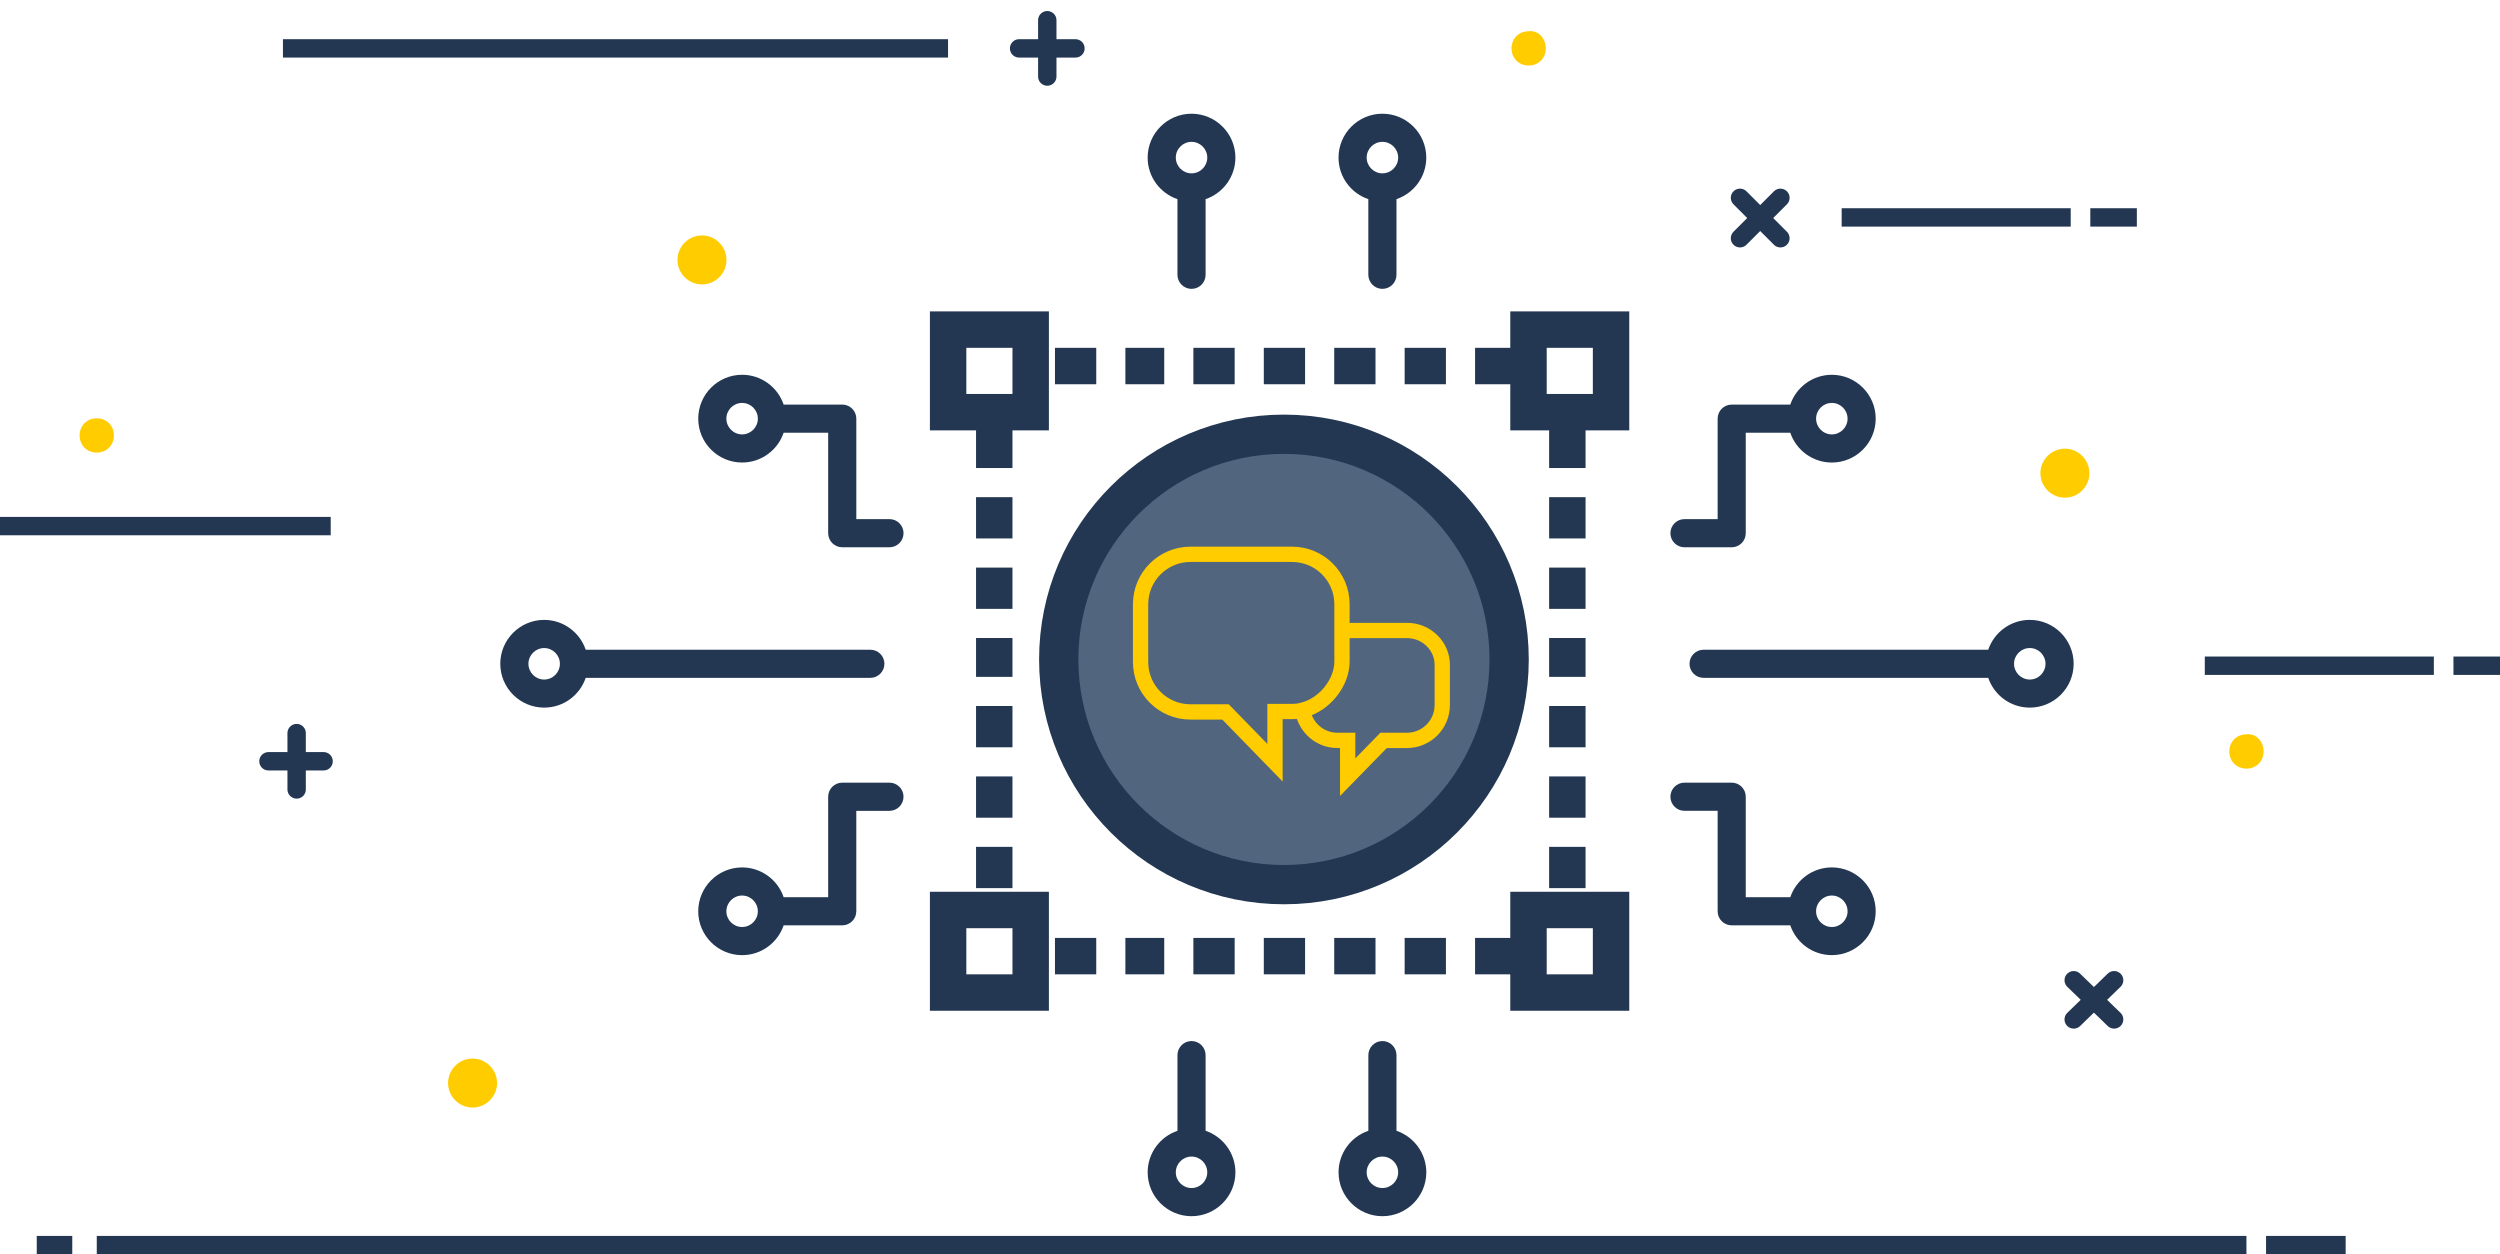 <?xml version="1.0" encoding="UTF-8" standalone="no"?>
<svg
   xmlns:dc="http://purl.org/dc/elements/1.1/"
   xmlns:cc="http://creativecommons.org/ns#"
   xmlns:rdf="http://www.w3.org/1999/02/22-rdf-syntax-ns#"
   xmlns:svg="http://www.w3.org/2000/svg"
   xmlns="http://www.w3.org/2000/svg"
   xmlns:sodipodi="http://sodipodi.sourceforge.net/DTD/sodipodi-0.dtd"
   xmlns:inkscape="http://www.inkscape.org/namespaces/inkscape"
   viewBox="0 0 204.1 102.4"
   class="injected-svg js-svg-injector"
   id="svg2"
   version="1.1"
   inkscape:version="0.91 r13725"
   sodipodi:docname="engage.svg">
  <defs
     id="defs161" />
  <sodipodi:namedview
     pagecolor="#ffffff"
     bordercolor="#666666"
     borderopacity="1"
     objecttolerance="10"
     gridtolerance="10"
     guidetolerance="10"
     inkscape:pageopacity="0"
     inkscape:pageshadow="2"
     inkscape:window-width="1684"
     inkscape:window-height="1002"
     id="namedview159"
     showgrid="false"
     inkscape:zoom="2.021068"
     inkscape:cx="95.505315"
     inkscape:cy="52.14713"
     inkscape:window-x="0"
     inkscape:window-y="0"
     inkscape:window-maximized="0"
     inkscape:current-layer="svg2" />
  <style
     id="style4">
    .power-tools-0{fill:#FFFFFF}.power-tools-1{fill:#374B67}.power-tools-2{fill:none;stroke:#233752}.power-tools-3{fill:none;stroke:#FFCC00}.power-tools-4{fill:#FFCC00}.power-tools-5{fill:none;stroke:#374B67}
  </style>
  <g
     transform="translate(0,0.05)"
     id="power-tools_144_-1">
    <g
       id="power-tools_373_-3">
      <g
         id="power-tools_374_-0" />
    </g>
    <g
       id="power-tools_184_-6">
      <path
         style="fill:none;stroke:#233752;stroke-width:1.5;stroke-linecap:round;stroke-miterlimit:10"
         inkscape:connector-curvature="0"
         id="power-tools_186_-3"
         class="power-tools-2 fill-none stroke-primary"
         stroke-miterlimit="10"
         d="m 83.2,3.9 l 4.6,0" />
      <path
         style="fill:none;stroke:#233752;stroke-width:1.5;stroke-linecap:round;stroke-miterlimit:10"
         inkscape:connector-curvature="0"
         id="power-tools_185_-8"
         class="power-tools-2 fill-none stroke-primary"
         stroke-miterlimit="10"
         d="m 85.5,6.2 l 0,-4.6" />
    </g>
    <g
       id="power-tools_137_-1">
      <path
         style="fill:none;stroke:#233752;stroke-width:1.5;stroke-linecap:round;stroke-miterlimit:10"
         inkscape:connector-curvature="0"
         id="power-tools_140_-6"
         class="power-tools-2 fill-none stroke-primary"
         stroke-miterlimit="10"
         d="m 21.917,62.1 l 4.5,0"
         sodipodi:nodetypes="cc" />
      <path
         style="fill:none;stroke:#233752;stroke-width:1.5;stroke-linecap:round;stroke-miterlimit:10"
         inkscape:connector-curvature="0"
         id="power-tools_138_-2"
         class="power-tools-2 fill-none stroke-primary"
         stroke-miterlimit="10"
         d="m 24.217,64.4 l 0,-4.6"
         sodipodi:nodetypes="cc" />
    </g>
    <g
       id="power-tools_174_-1">
      <path
         style="fill:none;stroke:#233752;stroke-width:1.5;stroke-linecap:round;stroke-miterlimit:10"
         inkscape:connector-curvature="0"
         id="power-tools_176_-1"
         class="power-tools-2 fill-none stroke-primary"
         stroke-miterlimit="10"
         d="m 169.297,83.176 l 3.3,-3.2"
         sodipodi:nodetypes="cc" />
      <path
         style="fill:none;stroke:#233752;stroke-width:1.5;stroke-linecap:round;stroke-miterlimit:10"
         inkscape:connector-curvature="0"
         id="power-tools_175_-9"
         class="power-tools-2 fill-none stroke-primary"
         stroke-miterlimit="10"
         d="m 172.597,83.176 l -3.3,-3.2"
         sodipodi:nodetypes="cc" />
    </g>
    <g
       id="power-tools_210_-8">
      <path
         style="fill:none;stroke:#233752;stroke-width:1.5;stroke-linecap:round;stroke-miterlimit:10"
         inkscape:connector-curvature="0"
         id="power-tools_243_-7"
         class="power-tools-2 fill-none stroke-primary"
         stroke-miterlimit="10"
         d="m 142.053,19.4 l 3.3,-3.3" />
      <path
         style="fill:none;stroke:#233752;stroke-width:1.5;stroke-linecap:round;stroke-miterlimit:10"
         inkscape:connector-curvature="0"
         id="power-tools_213_-2"
         class="power-tools-2 fill-none stroke-primary"
         stroke-miterlimit="10"
         d="m 145.353,19.4 l -3.3,-3.3" />
    </g>
    <path
       style="fill:none;stroke:#233752;stroke-width:1.5;stroke-miterlimit:10"
       inkscape:connector-curvature="0"
       id="power-tools_201_-6"
       class="power-tools-2 fill-none stroke-primary"
       stroke-miterlimit="10"
       d="m 23.1,3.9 l 54.3,0" />
    <path
       style="fill:none;stroke:#233752;stroke-width:1.5;stroke-miterlimit:10"
       inkscape:connector-curvature="0"
       id="power-tools_162_-8"
       class="power-tools-2 fill-none stroke-primary"
       stroke-miterlimit="10"
       d="m 180,54.3 l 18.7,0" />
    <path
       style="fill:none;stroke:#233752;stroke-width:1.5;stroke-miterlimit:10"
       inkscape:connector-curvature="0"
       id="power-tools_136_-0"
       class="power-tools-2 fill-none stroke-primary"
       stroke-miterlimit="10"
       d="m 0,42.9 l 27,0" />
    <path
       style="fill:none;stroke:#233752;stroke-width:1.5;stroke-miterlimit:10"
       inkscape:connector-curvature="0"
       id="power-tools_161_-2"
       class="power-tools-2 fill-none stroke-primary"
       stroke-miterlimit="10"
       d="m 204.1,54.3 l -3.8,0" />
    <path
       style="fill:none;stroke:#233752;stroke-width:1.5;stroke-miterlimit:10"
       inkscape:connector-curvature="0"
       id="power-tools_135_-8"
       class="power-tools-2 fill-none stroke-primary"
       stroke-miterlimit="10"
       d="m 150.353,17.7 l 18.7,0" />
    <path
       inkscape:connector-curvature="0"
       id="power-tools_105_-9"
       class="power-tools-2 fill-none stroke-primary"
       stroke-miterlimit="10"
       d="m 174.453,17.7 l -3.8,0"
       style="fill:#ffcc00;stroke:#233752;stroke-width:1.5;stroke-miterlimit:10" />
    <path
       inkscape:connector-curvature="0"
       id="power-tools_212_-4"
       class="power-tools-1 fill-primary"
       d="m 9.3,35.5 c 0,0.8 -0.6,1.4 -1.4,1.4 c -0.8,0 -1.4,-0.6 -1.4,-1.4 c 0,-0.8 0.6,-1.4 1.4,-1.4 c 0.8,0 1.4,0.6 1.4,1.4 z"
       style="fill:#ffcc00" />
    <path
       inkscape:connector-curvature="0"
       id="power-tools_141_-6"
       class="power-tools-1 fill-primary"
       d="m 126.2,3.9 c 0,0.8 -0.6,1.4 -1.4,1.4 c -0.8,0 -1.4,-0.6 -1.4,-1.4 c 0,-0.8 0.6,-1.4 1.4,-1.4 c 0.8,-0.1 1.4,0.6 1.4,1.4 z"
       style="fill:#ffcc00" />
    <path
       inkscape:connector-curvature="0"
       id="power-tools_142_-5"
       class="power-tools-1 fill-primary"
       d="m 184.8,61.3 c 0,0.8 -0.6,1.4 -1.4,1.4 c -0.8,0 -1.4,-0.6 -1.4,-1.4 c 0,-0.8 0.6,-1.4 1.4,-1.4 c 0.8,-0.1 1.4,0.6 1.4,1.4 z"
       style="fill:#ffcc00" />
    <path
       inkscape:connector-curvature="0"
       id="power-tools_143_-8"
       class="power-tools-1 fill-primary"
       d="m 59.31,21.17 c 0,1.1 -0.9,2 -2,2 c -1.1,0 -2,-0.9 -2,-2 c 0,-1.1 0.9,-2 2,-2 c 1.1,0 2,0.9 2,2 z"
       style="fill:#ffcc00" />
    <g
       id="power-tools_106_-4" />
    <g
       id="power-tools_567_-7" />
    <g
       id="power-tools_41_-3" />
    <g
       id="power-tools_64_-8" />
    <g
       id="power-tools_865_-4">
      <g
         id="power-tools_859_-9" />
    </g>
    <g
       id="power-tools_103_-6">
      <g
         id="g5186">
        <g
           id="g5190" />
      </g>
      <g
         id="power-tools_116_-0">
        <g
           id="power-tools_278_-6" />
      </g>
    </g>
    <g
       id="power-tools_351_-3">
      <g
         id="power-tools_265_-4" />
      <g
         id="power-tools_238_-8" />
      <g
         id="power-tools_253_-4" />
      <g
         id="power-tools_252_-8" />
    </g>
    <g
       id="power-tools_3_-7">
      <path
         style="fill:none;stroke:#233752;stroke-width:1.5;stroke-miterlimit:10"
         inkscape:connector-curvature="0"
         id="power-tools_189_-0"
         class="power-tools-2 fill-none stroke-primary"
         stroke-miterlimit="10"
         d="m 7.9,101.6 l 175.5,0" />
      <path
         style="fill:none;stroke:#233752;stroke-width:1.5;stroke-miterlimit:10"
         inkscape:connector-curvature="0"
         id="power-tools_188_-0"
         class="power-tools-2 fill-none stroke-primary"
         stroke-miterlimit="10"
         d="m 3,101.6 l 2.9,0" />
      <path
         style="fill:none;stroke:#233752;stroke-width:1.5;stroke-miterlimit:10"
         inkscape:connector-curvature="0"
         id="power-tools_187_-4"
         class="power-tools-2 fill-none stroke-primary"
         stroke-miterlimit="10"
         d="m 185,101.6 l 6.5,0" />
    </g>
  </g>
  <g
     id="g5081"
     transform="matrix(1.142,0,0,1.142,-7.685,-268.763)">
    <g
       style="fill:#233752"
       id="g4"
       transform="matrix(1.195,0,0,1.195,38.983,223.131)">
      <path
         sodipodi:nodetypes="sscsssccsssscs"
         id="path12"
         d="m 44.291,27.501 c 0.464,0 0.841,-0.377 0.841,-0.84 l 0,-4.527 c 1.035,-0.352 1.783,-1.332 1.783,-2.486 c 0,-1.445 -1.178,-2.625 -2.625,-2.625 c -1.447,0 -2.625,1.18 -2.625,2.625 c 0,1.154 0.748,2.135 1.783,2.486 l 0,4.527 c 10e-4,0.463 0.378,0.84 0.843,0.84 z m 0,-8.795 c 0.519,0 0.941,0.424 0.941,0.941 c 0,0.52 -0.422,0.943 -0.941,0.943 c -0.519,0 -0.941,-0.424 -0.941,-0.943 c -0.001,-0.517 0.421,-0.941 0.941,-0.941 z"
         inkscape:connector-curvature="0" />
      <path
         sodipodi:nodetypes="sscsssccssssss"
         id="path14"
         d="m 55.71,27.501 c 0.464,0 0.841,-0.377 0.841,-0.84 l 0,-4.527 c 1.036,-0.352 1.783,-1.332 1.783,-2.486 c 0,-1.445 -1.178,-2.625 -2.625,-2.625 c -1.447,0 -2.625,1.18 -2.625,2.625 c 0,1.154 0.747,2.135 1.783,2.486 l 0,4.527 c 0.002,0.463 0.378,0.84 0.843,0.84 z m 0,-8.795 c 0.519,0 0.942,0.424 0.942,0.941 c 0,0.52 -0.423,0.943 -0.942,0.943 c -0.519,0 -0.942,-0.424 -0.942,-0.943 c 0,-0.517 0.423,-0.941 0.942,-0.941 z"
         inkscape:connector-curvature="0" />
      <path
         sodipodi:nodetypes="cssscssccsssss"
         id="path16"
         d="m 45.132,77.868 l 0,-4.527 c 0,-0.465 -0.377,-0.842 -0.841,-0.842 c -0.465,0 -0.842,0.377 -0.842,0.842 l 0,4.527 c -1.035,0.352 -1.783,1.332 -1.783,2.484 c 0,1.447 1.177,2.625 2.625,2.625 c 1.447,0 2.625,-1.178 2.625,-2.625 c -10e-4,-1.152 -0.749,-2.133 -1.784,-2.484 z m -0.841,3.424 c -0.519,0 -0.941,-0.42 -0.941,-0.939 c 0,-0.519 0.422,-0.943 0.941,-0.943 c 0.519,0 0.941,0.424 0.941,0.943 c 0,0.519 -0.422,0.939 -0.941,0.939 z"
         inkscape:connector-curvature="0" />
      <path
         sodipodi:nodetypes="cssscssccsssss"
         id="path18"
         d="m 56.551,77.868 l 0,-4.527 c 0,-0.465 -0.377,-0.842 -0.841,-0.842 c -0.465,0 -0.841,0.377 -0.841,0.842 l 0,4.527 c -1.036,0.352 -1.783,1.332 -1.783,2.484 c 0,1.447 1.177,2.625 2.625,2.625 c 1.447,0 2.625,-1.178 2.625,-2.625 c -0.002,-1.152 -0.749,-2.133 -1.785,-2.484 z m -0.841,3.424 c -0.519,0 -0.942,-0.42 -0.942,-0.939 c 0,-0.519 0.423,-0.943 0.942,-0.943 c 0.519,0 0.942,0.424 0.942,0.943 c 0,0.519 -0.423,0.939 -0.942,0.939 z"
         inkscape:connector-curvature="0" />
      <path
         id="path20"
         d="m 26.22,41.275 l -1.983,0 l 0,-6.01 c 0,-0.465 -0.377,-0.842 -0.841,-0.842 l -3.506,0 c -0.352,-1.035 -1.333,-1.783 -2.485,-1.783 c -1.447,0 -2.625,1.178 -2.625,2.625 c 0,1.447 1.177,2.625 2.625,2.625 c 1.152,0 2.133,-0.748 2.485,-1.783 l 2.663,0 l 0,6.01 c 0,0.465 0.377,0.842 0.842,0.842 l 2.825,0 c 0.464,0 0.842,-0.377 0.842,-0.842 c 0,-0.465 -0.378,-0.842 -0.842,-0.842 z m -8.815,-5.068 c -0.519,0 -0.941,-0.424 -0.941,-0.941 c 0,-0.52 0.422,-0.941 0.941,-0.941 c 0.519,0 0.941,0.422 0.941,0.941 c 0,0.517 -0.422,0.941 -0.941,0.941 z"
         inkscape:connector-curvature="0" />
      <path
         id="path22"
         d="m 26.22,57.041 l -2.825,0 c -0.465,0 -0.842,0.379 -0.842,0.842 l 0,6.012 l -2.663,0 c -0.352,-1.035 -1.333,-1.783 -2.485,-1.783 c -1.447,0 -2.625,1.178 -2.625,2.625 c 0,1.445 1.177,2.623 2.625,2.623 c 1.152,0 2.133,-0.748 2.485,-1.783 l 3.505,0 c 0.464,0 0.841,-0.377 0.841,-0.84 l 0,-6.01 l 1.983,0 c 0.464,0 0.842,-0.379 0.842,-0.844 c 0.001,-0.463 -0.377,-0.842 -0.841,-0.842 z m -8.815,8.635 c -0.519,0 -0.941,-0.422 -0.941,-0.939 c 0,-0.52 0.422,-0.943 0.941,-0.943 c 0.519,0 0.941,0.424 0.941,0.943 c 0,0.517 -0.422,0.939 -0.941,0.939 z"
         inkscape:connector-curvature="0" />
      <path
         id="path24"
         d="m 8.048,50.771 l 17.029,0 c 0.464,0 0.841,-0.377 0.841,-0.842 c 0,-0.465 -0.376,-0.84 -0.841,-0.84 l -17.029,0 c -0.351,-1.035 -1.332,-1.785 -2.485,-1.785 c -1.447,0 -2.625,1.18 -2.625,2.625 c 0,1.447 1.177,2.623 2.625,2.623 c 1.153,10e-4 2.134,-0.745 2.485,-1.781 z m -3.426,-0.841 c 0,-0.518 0.422,-0.941 0.941,-0.941 c 0.519,0 0.941,0.424 0.941,0.941 c 0,0.52 -0.422,0.943 -0.941,0.943 c -0.519,0 -0.941,-0.424 -0.941,-0.943 z"
         inkscape:connector-curvature="0"
         sodipodi:nodetypes="cssscssccsssss" />
      <path
         id="path26"
         d="m 82.595,32.641 c -1.153,0 -2.134,0.748 -2.485,1.783 l -3.505,0 c -0.465,0 -0.841,0.377 -0.841,0.842 l 0,6.01 l -1.984,0 c -0.465,0 -0.841,0.377 -0.841,0.842 c 0,0.465 0.376,0.842 0.841,0.842 l 2.825,0 c 0.464,0 0.841,-0.377 0.841,-0.842 l 0,-6.01 l 2.664,0 c 0.351,1.035 1.332,1.783 2.485,1.783 c 1.447,0 2.625,-1.178 2.625,-2.625 c 0,-1.447 -1.178,-2.625 -2.625,-2.625 z m 0,3.566 c -0.519,0 -0.941,-0.424 -0.941,-0.941 c 0,-0.52 0.422,-0.941 0.941,-0.941 c 0.52,0 0.942,0.422 0.942,0.941 c 0,0.517 -0.422,0.941 -0.942,0.941 z"
         inkscape:connector-curvature="0" />
      <path
         id="path28"
         d="m 82.595,62.111 c -1.153,0 -2.134,0.748 -2.485,1.783 l -2.664,0 l 0,-6.012 c 0,-0.463 -0.377,-0.842 -0.841,-0.842 l -2.825,0 c -0.465,0 -0.841,0.379 -0.841,0.842 c 0,0.465 0.376,0.844 0.841,0.844 l 1.984,0 l 0,6.01 c 0,0.463 0.376,0.84 0.841,0.84 l 3.505,0 c 0.351,1.035 1.332,1.783 2.485,1.783 c 1.447,0 2.625,-1.178 2.625,-2.623 c 0,-1.447 -1.178,-2.625 -2.625,-2.625 z m 0,3.565 c -0.519,0 -0.941,-0.422 -0.941,-0.939 c 0,-0.52 0.422,-0.943 0.941,-0.943 c 0.52,0 0.942,0.424 0.942,0.943 c 0,0.517 -0.422,0.939 -0.942,0.939 z"
         inkscape:connector-curvature="0" />
      <path
         id="path30"
         d="m 91.952,50.771 c 0.352,1.035 1.333,1.781 2.485,1.781 c 1.447,0 2.625,-1.176 2.625,-2.623 c 0,-1.445 -1.178,-2.625 -2.625,-2.625 c -1.153,0 -2.134,0.75 -2.485,1.785 l -17.028,0 c -0.465,0 -0.842,0.375 -0.842,0.84 c 0,0.465 0.376,0.842 0.842,0.842 z m 2.485,-1.783 c 0.519,0 0.941,0.424 0.941,0.941 c 0,0.52 -0.422,0.943 -0.941,0.943 c -0.519,0 -0.942,-0.424 -0.942,-0.943 c 0.001,-0.517 0.423,-0.941 0.942,-0.941 z"
         inkscape:connector-curvature="0"
         sodipodi:nodetypes="cssscssscssscs" />
    </g>
    <g
       transform="matrix(1.736,0,0,1.736,-71.119,-206.153)"
       id="g5005">
      <path
         inkscape:connector-curvature="0"
         style="fill:none;stroke:#233752;stroke-width:1.5;stroke-miterlimit:10"
         id="power-tools_199_-5"
         class="power-tools-2 fill-none stroke-primary"
         stroke-miterlimit="10"
         d="m 83.887,267.892 l 3.4,0 l 0,3.4 l -3.4,0 z" />
      <path
         inkscape:connector-curvature="0"
         style="fill:none;stroke:#233752;stroke-width:1.5;stroke-miterlimit:10"
         id="power-tools_235_-8"
         class="power-tools-2 fill-none stroke-primary"
         stroke-miterlimit="10"
         d="m 107.787,267.892 l 3.4,0 l 0,3.4 l -3.4,0 z" />
      <path
         inkscape:connector-curvature="0"
         style="fill:none;stroke:#233752;stroke-width:1.5;stroke-miterlimit:10"
         id="power-tools_237_-3"
         class="power-tools-2 fill-none stroke-primary"
         stroke-miterlimit="10"
         d="m 83.887,291.792 l 3.4,0 l 0,3.4 l -3.4,0 z" />
      <path
         inkscape:connector-curvature="0"
         style="fill:none;stroke:#233752;stroke-width:1.5;stroke-miterlimit:10"
         id="power-tools_236_-5"
         class="power-tools-2 fill-none stroke-primary"
         stroke-miterlimit="10"
         d="m 107.787,291.792 l 3.4,0 l 0,3.4 l -3.4,0 z" />
      <path
         inkscape:connector-curvature="0"
         style="fill:none;stroke:#233752;stroke-width:1.5;stroke-miterlimit:10;stroke-dasharray:2"
         id="power-tools_257_-6"
         class="power-tools-2 fill-none stroke-primary"
         stroke-miterlimit="10"
         d="m 88.287,293.692 l 1.7,0" />
      <path
         inkscape:connector-curvature="0"
         style="fill:none;stroke:#233752;stroke-width:1.5;stroke-miterlimit:10;stroke-dasharray:2"
         id="power-tools_250_-1"
         class="power-tools-2 fill-none stroke-primary"
         stroke-miterlimit="10"
         d="m 91.187,293.692 l 1.6,0" />
      <path
         inkscape:connector-curvature="0"
         style="fill:none;stroke:#233752;stroke-width:1.5;stroke-miterlimit:10;stroke-dasharray:2"
         id="power-tools_251_-4"
         class="power-tools-2 fill-none stroke-primary"
         stroke-miterlimit="10"
         d="m 93.987,293.692 l 1.7,0" />
      <path
         inkscape:connector-curvature="0"
         style="fill:none;stroke:#233752;stroke-width:1.5;stroke-miterlimit:10;stroke-dasharray:2"
         id="power-tools_258_-6"
         class="power-tools-2 fill-none stroke-primary"
         stroke-miterlimit="10"
         d="m 96.887,293.692 l 1.7,0" />
      <path
         inkscape:connector-curvature="0"
         style="fill:none;stroke:#233752;stroke-width:1.5;stroke-miterlimit:10;stroke-dasharray:2"
         id="power-tools_259_-7"
         class="power-tools-2 fill-none stroke-primary"
         stroke-miterlimit="10"
         d="m 99.787,293.692 l 1.7,0" />
      <path
         inkscape:connector-curvature="0"
         style="fill:none;stroke:#233752;stroke-width:1.5;stroke-miterlimit:10;stroke-dasharray:2"
         id="power-tools_260_-8"
         class="power-tools-2 fill-none stroke-primary"
         stroke-miterlimit="10"
         d="m 102.687,293.692 l 1.7,0" />
      <path
         inkscape:connector-curvature="0"
         style="fill:none;stroke:#233752;stroke-width:1.5;stroke-miterlimit:10;stroke-dasharray:2"
         id="power-tools_264_-8"
         class="power-tools-2 fill-none stroke-primary"
         stroke-miterlimit="10"
         d="m 105.587,293.692 l 1.7,0" />
      <path
         inkscape:connector-curvature="0"
         style="fill:none;stroke:#233752;stroke-width:1.5;stroke-miterlimit:10;stroke-dasharray:2"
         id="power-tools_248_-6"
         class="power-tools-2 fill-none stroke-primary"
         stroke-miterlimit="10"
         d="m 88.287,269.392 l 1.7,0" />
      <path
         inkscape:connector-curvature="0"
         style="fill:none;stroke:#233752;stroke-width:1.5;stroke-miterlimit:10;stroke-dasharray:2"
         id="power-tools_247_-5"
         class="power-tools-2 fill-none stroke-primary"
         stroke-miterlimit="10"
         d="m 91.187,269.392 l 1.6,0" />
      <path
         inkscape:connector-curvature="0"
         style="fill:none;stroke:#233752;stroke-width:1.5;stroke-miterlimit:10;stroke-dasharray:2"
         id="power-tools_246_-3"
         class="power-tools-2 fill-none stroke-primary"
         stroke-miterlimit="10"
         d="m 93.987,269.392 l 1.7,0" />
      <path
         inkscape:connector-curvature="0"
         style="fill:none;stroke:#233752;stroke-width:1.5;stroke-miterlimit:10;stroke-dasharray:2"
         id="power-tools_245_-0"
         class="power-tools-2 fill-none stroke-primary"
         stroke-miterlimit="10"
         d="m 96.887,269.392 l 1.7,0" />
      <path
         inkscape:connector-curvature="0"
         style="fill:none;stroke:#233752;stroke-width:1.5;stroke-miterlimit:10;stroke-dasharray:2"
         id="power-tools_244_-8"
         class="power-tools-2 fill-none stroke-primary"
         stroke-miterlimit="10"
         d="m 99.787,269.392 l 1.7,0" />
      <path
         inkscape:connector-curvature="0"
         style="fill:none;stroke:#233752;stroke-width:1.5;stroke-miterlimit:10;stroke-dasharray:2"
         id="power-tools_240_-6"
         class="power-tools-2 fill-none stroke-primary"
         stroke-miterlimit="10"
         d="m 102.687,269.392 l 1.7,0" />
      <path
         inkscape:connector-curvature="0"
         style="fill:none;stroke:#233752;stroke-width:1.5;stroke-miterlimit:10;stroke-dasharray:2"
         id="power-tools_239_-4"
         class="power-tools-2 fill-none stroke-primary"
         stroke-miterlimit="10"
         d="m 105.587,269.392 l 1.7,0" />
      <path
         inkscape:connector-curvature="0"
         style="fill:none;stroke:#233752;stroke-width:1.5;stroke-miterlimit:10;stroke-dasharray:2"
         id="power-tools_333_-3"
         class="power-tools-2 fill-none stroke-primary"
         stroke-miterlimit="10"
         d="m 85.787,290.892 l 0,-1.7" />
      <path
         inkscape:connector-curvature="0"
         style="fill:none;stroke:#233752;stroke-width:1.5;stroke-miterlimit:10;stroke-dasharray:2"
         id="power-tools_325_-2"
         class="power-tools-2 fill-none stroke-primary"
         stroke-miterlimit="10"
         d="m 85.787,287.992 l 0,-1.7" />
      <path
         inkscape:connector-curvature="0"
         style="fill:none;stroke:#233752;stroke-width:1.5;stroke-miterlimit:10;stroke-dasharray:2"
         id="power-tools_270_-1"
         class="power-tools-2 fill-none stroke-primary"
         stroke-miterlimit="10"
         d="m 85.787,285.092 l 0,-1.7" />
      <path
         inkscape:connector-curvature="0"
         style="fill:none;stroke:#233752;stroke-width:1.5;stroke-miterlimit:10;stroke-dasharray:2"
         id="power-tools_266_-3"
         class="power-tools-2 fill-none stroke-primary"
         stroke-miterlimit="10"
         d="m 85.787,282.192 l 0,-1.6" />
      <path
         inkscape:connector-curvature="0"
         style="fill:none;stroke:#233752;stroke-width:1.5;stroke-miterlimit:10;stroke-dasharray:2"
         id="power-tools_256_-3"
         class="power-tools-2 fill-none stroke-primary"
         stroke-miterlimit="10"
         d="m 85.787,279.392 l 0,-1.7" />
      <path
         inkscape:connector-curvature="0"
         style="fill:none;stroke:#233752;stroke-width:1.5;stroke-miterlimit:10;stroke-dasharray:2"
         id="power-tools_255_-2"
         class="power-tools-2 fill-none stroke-primary"
         stroke-miterlimit="10"
         d="m 85.787,276.492 l 0,-1.7" />
      <path
         inkscape:connector-curvature="0"
         style="fill:none;stroke:#233752;stroke-width:1.5;stroke-miterlimit:10;stroke-dasharray:2"
         id="power-tools_254_-8"
         class="power-tools-2 fill-none stroke-primary"
         stroke-miterlimit="10"
         d="m 85.787,273.592 l 0,-1.7" />
      <path
         inkscape:connector-curvature="0"
         style="fill:none;stroke:#233752;stroke-width:1.5;stroke-miterlimit:10;stroke-dasharray:2"
         id="power-tools_342_-8"
         class="power-tools-2 fill-none stroke-primary"
         stroke-miterlimit="10"
         d="m 109.387,290.892 l 0,-1.7" />
      <path
         inkscape:connector-curvature="0"
         style="fill:none;stroke:#233752;stroke-width:1.5;stroke-miterlimit:10;stroke-dasharray:2"
         id="power-tools_340_-9"
         class="power-tools-2 fill-none stroke-primary"
         stroke-miterlimit="10"
         d="m 109.387,287.992 l 0,-1.7" />
      <path
         inkscape:connector-curvature="0"
         style="fill:none;stroke:#233752;stroke-width:1.5;stroke-miterlimit:10;stroke-dasharray:2"
         id="power-tools_339_-6"
         class="power-tools-2 fill-none stroke-primary"
         stroke-miterlimit="10"
         d="m 109.387,285.092 l 0,-1.7" />
      <path
         inkscape:connector-curvature="0"
         style="fill:none;stroke:#233752;stroke-width:1.5;stroke-miterlimit:10;stroke-dasharray:2"
         id="power-tools_338_-4"
         class="power-tools-2 fill-none stroke-primary"
         stroke-miterlimit="10"
         d="m 109.387,282.192 l 0,-1.6" />
      <path
         inkscape:connector-curvature="0"
         style="fill:none;stroke:#233752;stroke-width:1.5;stroke-miterlimit:10;stroke-dasharray:2"
         id="power-tools_337_-6"
         class="power-tools-2 fill-none stroke-primary"
         stroke-miterlimit="10"
         d="m 109.387,279.392 l 0,-1.7" />
      <path
         inkscape:connector-curvature="0"
         style="fill:none;stroke:#233752;stroke-width:1.5;stroke-miterlimit:10;stroke-dasharray:2"
         id="power-tools_336_-8"
         class="power-tools-2 fill-none stroke-primary"
         stroke-miterlimit="10"
         d="m 109.387,276.492 l 0,-1.7" />
      <path
         inkscape:connector-curvature="0"
         style="fill:none;stroke:#233752;stroke-width:1.5;stroke-miterlimit:10;stroke-dasharray:2"
         id="power-tools_334_-2"
         class="power-tools-2 fill-none stroke-primary"
         stroke-miterlimit="10"
         d="m 109.387,273.592 l 0,-1.7" />
    </g>
    <g
       id="g5054-8"
       transform="matrix(1.872,0,0,1.872,-73.708,153.506)">
      <circle
         style="fill:#52657f"
         id="power-tools_139_-6"
         class="power-tools-1 fill-primary"
         cx="92"
         cy="68.9"
         r="8.6" />
      <circle
         id="power-tools_155_-5"
         class="power-tools-2 fill-none stroke-primary"
         stroke-miterlimit="10"
         cx="92"
         cy="68.9"
         r="8.6"
         style="fill:none;stroke:#233752;stroke-width:1.5;stroke-miterlimit:10" />
    </g>
    <g
       style="fill:#ffffff"
       id="g6-9"
       transform="matrix(0.313,0,0,0.313,87.329,270.965)">
      <path
         sodipodi:nodetypes="scsssssscccscscccsscscsc"
         inkscape:connector-curvature="0"
         d="m 63.9,30.2 l -14.9,0 l 0,-6 C 49,17.9 43.9,12.8 37.6,12.8 l -23.2,0 C 8.1,12.8 3,17.9 3,24.2 l 0,13.2 c 0,6.3 5.1,11.4 11.4,11.4 l 8,0 l 11.3,11.6 l 0,-11.7 l 3.9,0 c 0.8,0 1.7,-0.1 2.4,-0.3 c 0.6,3.9 3.9,6.9 8,6.9 l 2.3,0 l 0,8.4 l 8.2,-8.4 l 5.3,0 c 4.5,0 8.1,-3.6 8.1,-8.1 l 0,-9 c 0.1,-4.4 -3.6,-8 -8,-8 z M 40.023,48.402 C 45.153,47.104 49,42 49,37.3 l 0,-7.153"
         style="stroke:#ffcc00;stroke-width:3.492;fill:#52657f"
         id="path8-2" />
    </g>
  </g>
  <path
     inkscape:connector-curvature="0"
     id="power-tools_143_-8-9"
     class="power-tools-1 fill-primary"
     d="m 170.578,38.631 c 0,1.1 -0.9,2 -2,2 c -1.1,0 -2,-0.9 -2,-2 c 0,-1.1 0.9,-2 2,-2 c 1.1,0 2,0.9 2,2 z"
     style="fill:#ffcc00" />
  <path
     inkscape:connector-curvature="0"
     id="power-tools_143_-8-1"
     class="power-tools-1 fill-primary"
     d="m 40.58,88.42 c 0,1.1 -0.9,2 -2,2 c -1.1,0 -2,-0.9 -2,-2 c 0,-1.1 0.9,-2 2,-2 c 1.1,0 2,0.9 2,2 z"
     style="fill:#ffcc00" />
</svg>
